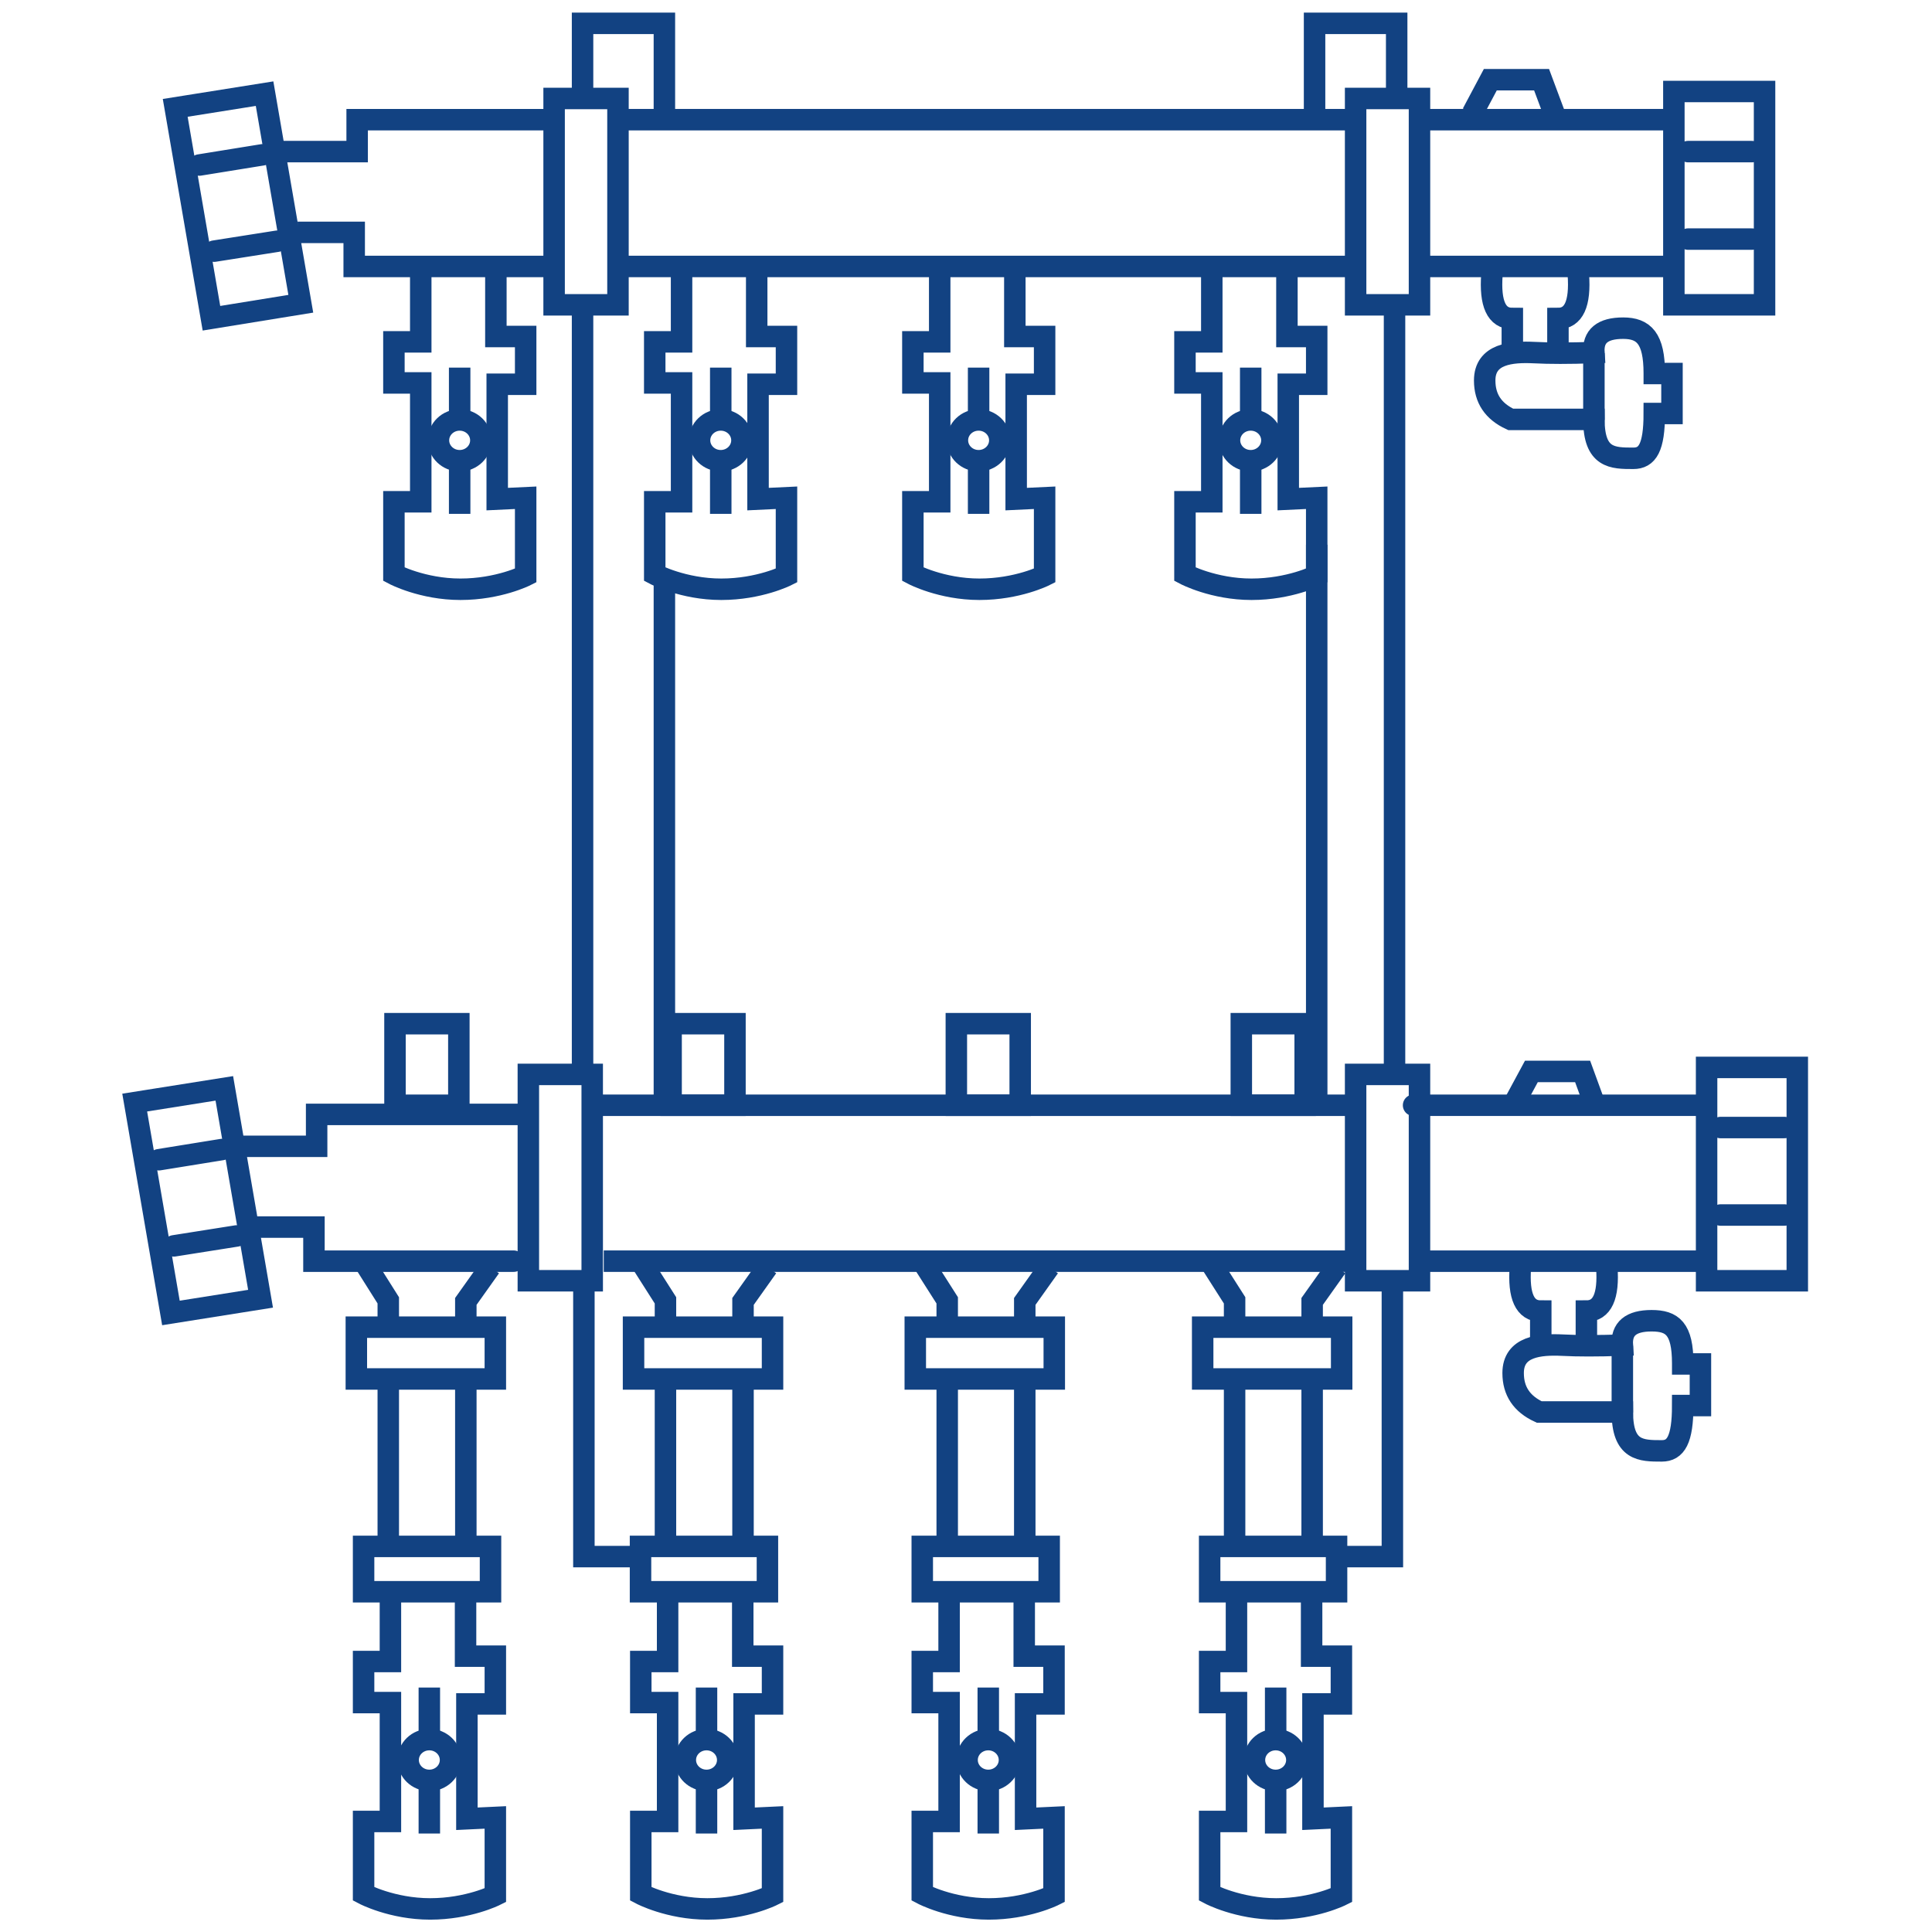 <?xml version="1.0" encoding="UTF-8"?>
<svg id="Layer_1" data-name="Layer 1" xmlns="http://www.w3.org/2000/svg" viewBox="0 0 72 72">
  <g id="Icon_Vetreilertechnik" data-name="Icon Vetreilertechnik">
    <path id="Path-16" d="M23.29,4.46h27.23" style="fill: none; stroke: #124282; stroke-width: .8px;"/>
    <path id="Path-16-Copy" d="M23.29,9.93h27.23" style="fill: none; stroke: #124282; stroke-width: .8px;"/>
    <path id="Path-16-Copy-2" data-name="Path-16-Copy" d="M22.5,47h28.02" style="fill: none; stroke: #124282; stroke-width: .8px;"/>
    <path id="Path-16-Copy-3" data-name="Path-16-Copy" d="M22.06,41.19h28.46" style="fill: none; stroke: #124282; stroke-width: .8px;"/>
    <path id="Path-16-Copy-4" data-name="Path-16-Copy" d="M53.12,47h10.18" style="fill: none; stroke: #124282; stroke-linecap: round; stroke-width: .8px;"/>
    <path id="Path-16-Copy-5" data-name="Path-16-Copy" d="M52.68,41.19h10.62" style="fill: none; stroke: #124282; stroke-linecap: round; stroke-width: .8px;"/>
    <path id="Path-16-2" data-name="Path-16" d="M52.9,4.46h9.11" style="fill: none; stroke: #124282; stroke-width: .8px;"/>
    <path id="Path-16-Copy-6" data-name="Path-16-Copy" d="M52.9,9.93h9.11" style="fill: none; stroke: #124282; stroke-width: .8px;"/>
    <path id="Path-21" d="M21.71,11.61v28.43" style="fill: none; stroke: #124282; stroke-width: .8px;"/>
    <path id="Path-21-Copy-2" d="M49.07,20.3v20.64" style="fill: none; stroke: #124282; stroke-width: .8px;"/>
    <path id="Path-21-Copy" d="M24.76,21.44v19.74" style="fill: none; stroke: #124282; stroke-width: .8px;"/>
    <path id="Path-21-Copy-2" data-name="Path-21-Copy" d="M51.97,11.36v28.42" style="fill: none; stroke: #124282; stroke-width: .8px;"/>
    <path id="Path-22" d="M61.65,13.92h.66v1.49h-.66c0,1.28-.26,1.67-.78,1.67-.77,0-1.47,0-1.47-1.45h-3.1c-.65-.3-.97-.78-.97-1.45,0-1,1-1.08,1.84-1.04.56.03,1.3.03,2.23,0-.04-.61.32-.91,1.09-.91s1.16.38,1.16,1.68Z" style="fill: none; stroke: #124282; stroke-width: .8px;"/>
    <path id="Path-23" d="M59.4,13.16v2.49" style="fill: none; stroke: #124282; stroke-width: .8px;"/>
    <path id="Path-24" d="M58.82,10.23c.08,1.09-.17,1.64-.76,1.64v1.29" style="fill: none; stroke: #124282; stroke-width: .8px;"/>
    <path id="Path-24-Copy" d="M55.6,10.23c-.08,1.09.17,1.64.76,1.64v1.29" style="fill: none; stroke: #124282; stroke-width: .8px;"/>
    <path id="Path-22-2" data-name="Path-22" d="M62.71,50.83h.66v1.55h-.66c0,1.28-.26,1.69-.78,1.69-.77,0-1.47,0-1.47-1.45h-3.1c-.65-.3-.97-.78-.97-1.45,0-1,1-1.08,1.84-1.04.56.03,1.3.03,2.23,0-.04-.61.32-.91,1.09-.91s1.16.29,1.16,1.59Z" style="fill: none; stroke: #124282; stroke-width: .8px;"/>
    <path id="Path-23-2" data-name="Path-23" d="M60.46,50.15v2.49" style="fill: none; stroke: #124282; stroke-width: .8px;"/>
    <path id="Path-24-2" data-name="Path-24" d="M59.88,47.22c.08,1.09-.17,1.64-.76,1.64v1.29" style="fill: none; stroke: #124282; stroke-width: .8px;"/>
    <path id="Path-24-Copy-2" data-name="Path-24-Copy" d="M56.66,47.22c-.08,1.09.17,1.64.76,1.64v1.29" style="fill: none; stroke: #124282; stroke-width: .8px;"/>
    <path d="M25.4,10.14v2.6h-1v1.53h1v4.43h-1v2.7s1.06.56,2.48.56,2.43-.51,2.43-.51v-2.9l-1.06.05v-4.28h1.06v-1.78h-1.11v-2.39" style="fill: none; stroke: #124282; stroke-width: .8px;"/>
    <path d="M35.02,10.14v2.6h-1v1.53h1v4.43h-1v2.7s1.06.56,2.48.56,2.43-.51,2.43-.51v-2.9l-1.06.05v-4.28h1.06v-1.78h-1.11v-2.39" style="fill: none; stroke: #124282; stroke-width: .8px;"/>
    <path d="M45.16,10.14v2.6h-1v1.53h1v4.43h-1v2.7s1.06.56,2.48.56,2.43-.51,2.43-.51v-2.9l-1.06.05v-4.28h1.06v-1.78h-1.11v-2.39" style="fill: none; stroke: #124282; stroke-width: .8px;"/>
    <path d="M15.68,10.14v2.6h-1v1.53h1v4.43h-1v2.7s1.06.56,2.48.56,2.43-.51,2.43-.51v-2.9l-1.06.05v-4.28h1.06v-1.78h-1.11v-2.39" style="fill: none; stroke: #124282; stroke-width: .8px;"/>
    <rect x="62.38" y="3.41" width="3.38" height="7.95" style="fill: none; stroke: #124282; stroke-linecap: round; stroke-width: .8px;"/>
    <line x1="65.29" y1="5.65" x2="62.91" y2="5.65" style="fill: none; stroke: #124282; stroke-linecap: round; stroke-width: .8px;"/>
    <line x1="65.29" y1="8.91" x2="62.91" y2="8.91" style="fill: none; stroke: #124282; stroke-linecap: round; stroke-width: .8px;"/>
    <rect x="63.6" y="39.78" width="3.38" height="7.95" style="fill: none; stroke: #124282; stroke-linecap: round; stroke-width: .8px;"/>
    <line x1="66.5" y1="42.02" x2="64.12" y2="42.02" style="fill: none; stroke: #124282; stroke-linecap: round; stroke-width: .8px;"/>
    <line x1="66.5" y1="45.28" x2="64.12" y2="45.28" style="fill: none; stroke: #124282; stroke-linecap: round; stroke-width: .8px;"/>
    <polygon points="11.21 11.32 7.88 11.86 6.53 4.02 9.86 3.49 11.21 11.32" style="fill: none; stroke: #124282; stroke-linecap: round; stroke-width: .8px;"/>
    <line x1="9.78" y1="5.77" x2="7.43" y2="6.15" style="fill: none; stroke: #124282; stroke-linecap: round; stroke-width: .8px;"/>
    <line x1="10.33" y1="8.99" x2="7.98" y2="9.36" style="fill: none; stroke: #124282; stroke-linecap: round; stroke-width: .8px;"/>
    <rect x="20.65" y="3.67" width="2.38" height="7.69" style="fill: none; stroke: #124282; stroke-width: .8px;"/>
    <rect x="50.52" y="3.67" width="2.38" height="7.69" style="fill: none; stroke: #124282; stroke-width: .8px;"/>
    <rect x="19.69" y="40.04" width="2.38" height="7.69" style="fill: none; stroke: #124282; stroke-width: .8px;"/>
    <rect x="50.52" y="40.04" width="2.38" height="7.69" style="fill: none; stroke: #124282; stroke-width: .8px;"/>
    <polyline points="21.76 47.97 21.76 58.01 23.87 58.01" style="fill: none; stroke: #124282; stroke-width: .8px;"/>
    <polyline points="49.99 58.01 51.89 58.01 51.89 47.97" style="fill: none; stroke: #124282; stroke-width: .8px;"/>
    <polyline points="20.39 4.46 13.31 4.46 13.31 5.65 10.33 5.65" style="fill: none; stroke: #124282; stroke-linecap: round; stroke-width: .8px;"/>
    <polyline points="20.65 9.93 13.2 9.93 13.2 8.66 11.09 8.66" style="fill: none; stroke: #124282; stroke-width: .8px;"/>
    <polygon points="9.71 48.4 6.37 48.93 5.02 41.09 8.36 40.56 9.71 48.4" style="fill: none; stroke: #124282; stroke-linecap: round; stroke-width: .8px;"/>
    <line x1="8.27" y1="42.84" x2="5.92" y2="43.22" style="fill: none; stroke: #124282; stroke-linecap: round; stroke-width: .8px;"/>
    <line x1="8.82" y1="46.06" x2="6.48" y2="46.43" style="fill: none; stroke: #124282; stroke-linecap: round; stroke-width: .8px;"/>
    <polyline points="19.37 41.53 11.8 41.53 11.8 42.72 8.82 42.72" style="fill: none; stroke: #124282; stroke-linecap: round; stroke-width: .8px;"/>
    <polyline points="19.14 47 11.7 47 11.7 45.73 9.58 45.73" style="fill: none; stroke: #124282; stroke-linecap: round; stroke-width: .8px;"/>
    <polyline points="54.87 4.23 55.54 2.97 57.45 2.97 57.92 4.23" style="fill: none; stroke: #124282; stroke-width: .8px;"/>
    <polyline points="56.39 41.19 57.07 39.93 58.98 39.93 59.44 41.19" style="fill: none; stroke: #124282; stroke-width: .8px;"/>
    <g>
      <ellipse id="Oval-Copy-15" cx="26.86" cy="16.41" rx=".79" ry=".76" style="fill: none; stroke: #124282; stroke-width: .8px;"/>
      <path id="Path-110-Copy" d="M26.86,19.15v-1.75" style="fill: none; stroke: #124282; stroke-width: .8px;"/>
      <path id="Path-111-Copy" d="M26.86,15.64v-1.94" style="fill: none; stroke: #124282; stroke-width: .8px;"/>
    </g>
    <g>
      <ellipse id="Oval-Copy-15-2" data-name="Oval-Copy-15" cx="17.13" cy="16.41" rx=".79" ry=".76" style="fill: none; stroke: #124282; stroke-width: .8px;"/>
      <path id="Path-110-Copy-2" data-name="Path-110-Copy" d="M17.13,19.15v-1.75" style="fill: none; stroke: #124282; stroke-width: .8px;"/>
      <path id="Path-111-Copy-2" data-name="Path-111-Copy" d="M17.13,15.64v-1.94" style="fill: none; stroke: #124282; stroke-width: .8px;"/>
    </g>
    <g>
      <ellipse id="Oval-Copy-15-3" data-name="Oval-Copy-15" cx="36.47" cy="16.41" rx=".79" ry=".76" style="fill: none; stroke: #124282; stroke-width: .8px;"/>
      <path id="Path-110-Copy-3" data-name="Path-110-Copy" d="M36.47,19.15v-1.75" style="fill: none; stroke: #124282; stroke-width: .8px;"/>
      <path id="Path-111-Copy-3" data-name="Path-111-Copy" d="M36.47,15.64v-1.94" style="fill: none; stroke: #124282; stroke-width: .8px;"/>
    </g>
    <g>
      <ellipse id="Oval-Copy-15-4" data-name="Oval-Copy-15" cx="46.61" cy="16.41" rx=".79" ry=".76" style="fill: none; stroke: #124282; stroke-width: .8px;"/>
      <path id="Path-110-Copy-4" data-name="Path-110-Copy" d="M46.61,19.15v-1.75" style="fill: none; stroke: #124282; stroke-width: .8px;"/>
      <path id="Path-111-Copy-4" data-name="Path-111-Copy" d="M46.61,15.64v-1.94" style="fill: none; stroke: #124282; stroke-width: .8px;"/>
    </g>
    <g>
      <path d="M35.37,59.32v2.6h-1v1.53h1v4.43h-1v2.7s1.06.56,2.48.56,2.43-.51,2.43-.51v-2.9l-1.06.05v-4.28h1.06v-1.78h-1.11v-2.39" style="fill: none; stroke: #124282; stroke-width: .8px;"/>
      <g>
        <ellipse id="Oval-Copy-15-5" data-name="Oval-Copy-15" cx="36.83" cy="65.59" rx=".79" ry=".76" style="fill: none; stroke: #124282; stroke-width: .8px;"/>
        <path id="Path-110-Copy-5" data-name="Path-110-Copy" d="M36.83,68.33v-1.75" style="fill: none; stroke: #124282; stroke-width: .8px;"/>
        <path id="Path-111-Copy-5" data-name="Path-111-Copy" d="M36.83,64.83v-1.94" style="fill: none; stroke: #124282; stroke-width: .8px;"/>
      </g>
      <rect x="34.37" y="57.63" width="4.73" height="1.69" style="fill: none; stroke: #124282; stroke-width: .8px;"/>
      <rect x="34.11" y="49.46" width="5.18" height="1.93" style="fill: none; stroke: #124282; stroke-width: .8px;"/>
      <line x1="35.3" y1="57.63" x2="35.3" y2="51.39" style="fill: none; stroke: #124282; stroke-width: .8px;"/>
      <line x1="38.19" y1="57.63" x2="38.19" y2="51.39" style="fill: none; stroke: #124282; stroke-width: .8px;"/>
      <polyline points="35.3 49.46 35.3 48.46 34.37 47" style="fill: none; stroke: #124282; stroke-width: .8px;"/>
      <polyline points="38.19 49.24 38.19 48.5 39.1 47.22" style="fill: none; stroke: #124282; stroke-width: .8px;"/>
    </g>
    <g>
      <path d="M24.88,59.32v2.6h-1v1.53h1v4.43h-1v2.7s1.06.56,2.48.56,2.43-.51,2.43-.51v-2.9l-1.06.05v-4.28h1.06v-1.78h-1.11v-2.39" style="fill: none; stroke: #124282; stroke-width: .8px;"/>
      <g>
        <ellipse id="Oval-Copy-15-6" data-name="Oval-Copy-15" cx="26.33" cy="65.59" rx=".79" ry=".76" style="fill: none; stroke: #124282; stroke-width: .8px;"/>
        <path id="Path-110-Copy-6" data-name="Path-110-Copy" d="M26.33,68.33v-1.75" style="fill: none; stroke: #124282; stroke-width: .8px;"/>
        <path id="Path-111-Copy-6" data-name="Path-111-Copy" d="M26.33,64.83v-1.94" style="fill: none; stroke: #124282; stroke-width: .8px;"/>
      </g>
      <rect x="23.87" y="57.63" width="4.73" height="1.69" style="fill: none; stroke: #124282; stroke-width: .8px;"/>
      <rect x="23.61" y="49.46" width="5.18" height="1.93" style="fill: none; stroke: #124282; stroke-width: .8px;"/>
      <line x1="24.8" y1="57.63" x2="24.8" y2="51.39" style="fill: none; stroke: #124282; stroke-width: .8px;"/>
      <line x1="27.69" y1="57.63" x2="27.69" y2="51.39" style="fill: none; stroke: #124282; stroke-width: .8px;"/>
      <polyline points="24.8 49.46 24.8 48.46 23.87 47" style="fill: none; stroke: #124282; stroke-width: .8px;"/>
      <polyline points="27.69 49.24 27.69 48.5 28.6 47.22" style="fill: none; stroke: #124282; stroke-width: .8px;"/>
    </g>
    <g>
      <path d="M14.55,59.32v2.6h-1v1.53h1v4.43h-1v2.7s1.06.56,2.48.56,2.43-.51,2.43-.51v-2.9l-1.06.05v-4.28h1.06v-1.78h-1.11v-2.39" style="fill: none; stroke: #124282; stroke-width: .8px;"/>
      <g>
        <ellipse id="Oval-Copy-15-7" data-name="Oval-Copy-15" cx="16" cy="65.59" rx=".79" ry=".76" style="fill: none; stroke: #124282; stroke-width: .8px;"/>
        <path id="Path-110-Copy-7" data-name="Path-110-Copy" d="M16,68.33v-1.75" style="fill: none; stroke: #124282; stroke-width: .8px;"/>
        <path id="Path-111-Copy-7" data-name="Path-111-Copy" d="M16,64.83v-1.94" style="fill: none; stroke: #124282; stroke-width: .8px;"/>
      </g>
      <rect x="13.55" y="57.63" width="4.73" height="1.69" style="fill: none; stroke: #124282; stroke-width: .8px;"/>
      <rect x="13.28" y="49.46" width="5.18" height="1.93" style="fill: none; stroke: #124282; stroke-width: .8px;"/>
      <line x1="14.47" y1="57.63" x2="14.47" y2="51.39" style="fill: none; stroke: #124282; stroke-width: .8px;"/>
      <line x1="17.36" y1="57.63" x2="17.36" y2="51.39" style="fill: none; stroke: #124282; stroke-width: .8px;"/>
      <polyline points="14.47 49.46 14.47 48.46 13.55 47" style="fill: none; stroke: #124282; stroke-width: .8px;"/>
      <polyline points="17.36 49.24 17.36 48.5 18.27 47.22" style="fill: none; stroke: #124282; stroke-width: .8px;"/>
    </g>
    <g>
      <path d="M46.08,59.32v2.6h-1v1.53h1v4.43h-1v2.7s1.06.56,2.48.56,2.43-.51,2.43-.51v-2.9l-1.06.05v-4.28h1.06v-1.78h-1.11v-2.39" style="fill: none; stroke: #124282; stroke-width: .8px;"/>
      <g>
        <ellipse id="Oval-Copy-15-8" data-name="Oval-Copy-15" cx="47.54" cy="65.59" rx=".79" ry=".76" style="fill: none; stroke: #124282; stroke-width: .8px;"/>
        <path id="Path-110-Copy-8" data-name="Path-110-Copy" d="M47.54,68.33v-1.75" style="fill: none; stroke: #124282; stroke-width: .8px;"/>
        <path id="Path-111-Copy-8" data-name="Path-111-Copy" d="M47.54,64.83v-1.94" style="fill: none; stroke: #124282; stroke-width: .8px;"/>
      </g>
      <rect x="45.08" y="57.63" width="4.73" height="1.69" style="fill: none; stroke: #124282; stroke-width: .8px;"/>
      <rect x="44.82" y="49.46" width="5.18" height="1.93" style="fill: none; stroke: #124282; stroke-width: .8px;"/>
      <line x1="46.01" y1="57.63" x2="46.01" y2="51.39" style="fill: none; stroke: #124282; stroke-width: .8px;"/>
      <line x1="48.9" y1="57.63" x2="48.9" y2="51.39" style="fill: none; stroke: #124282; stroke-width: .8px;"/>
      <polyline points="46.01 49.46 46.01 48.46 45.08 47" style="fill: none; stroke: #124282; stroke-width: .8px;"/>
      <polyline points="48.9 49.24 48.9 48.5 49.81 47.22" style="fill: none; stroke: #124282; stroke-width: .8px;"/>
    </g>
    <rect x="35.64" y="38.15" width="2.38" height="3.04" style="fill: none; stroke: #124282; stroke-width: .8px;"/>
    <rect x="46.26" y="38.15" width="2.38" height="3.04" style="fill: none; stroke: #124282; stroke-width: .8px;"/>
    <rect x="25.01" y="38.15" width="2.38" height="3.04" style="fill: none; stroke: #124282; stroke-width: .8px;"/>
    <rect x="14.72" y="38.15" width="2.38" height="3.04" style="fill: none; stroke: #124282; stroke-width: .8px;"/>
    <polyline points="21.71 3.6 21.71 .87 24.76 .87 24.76 4.61" style="fill: none; stroke: #124282; stroke-width: .8px;"/>
    <polyline points="48.99 4.35 48.99 .87 52.05 .87 52.05 3.5" style="fill: none; stroke: #124282; stroke-width: .8px;"/>
  </g>
</svg>